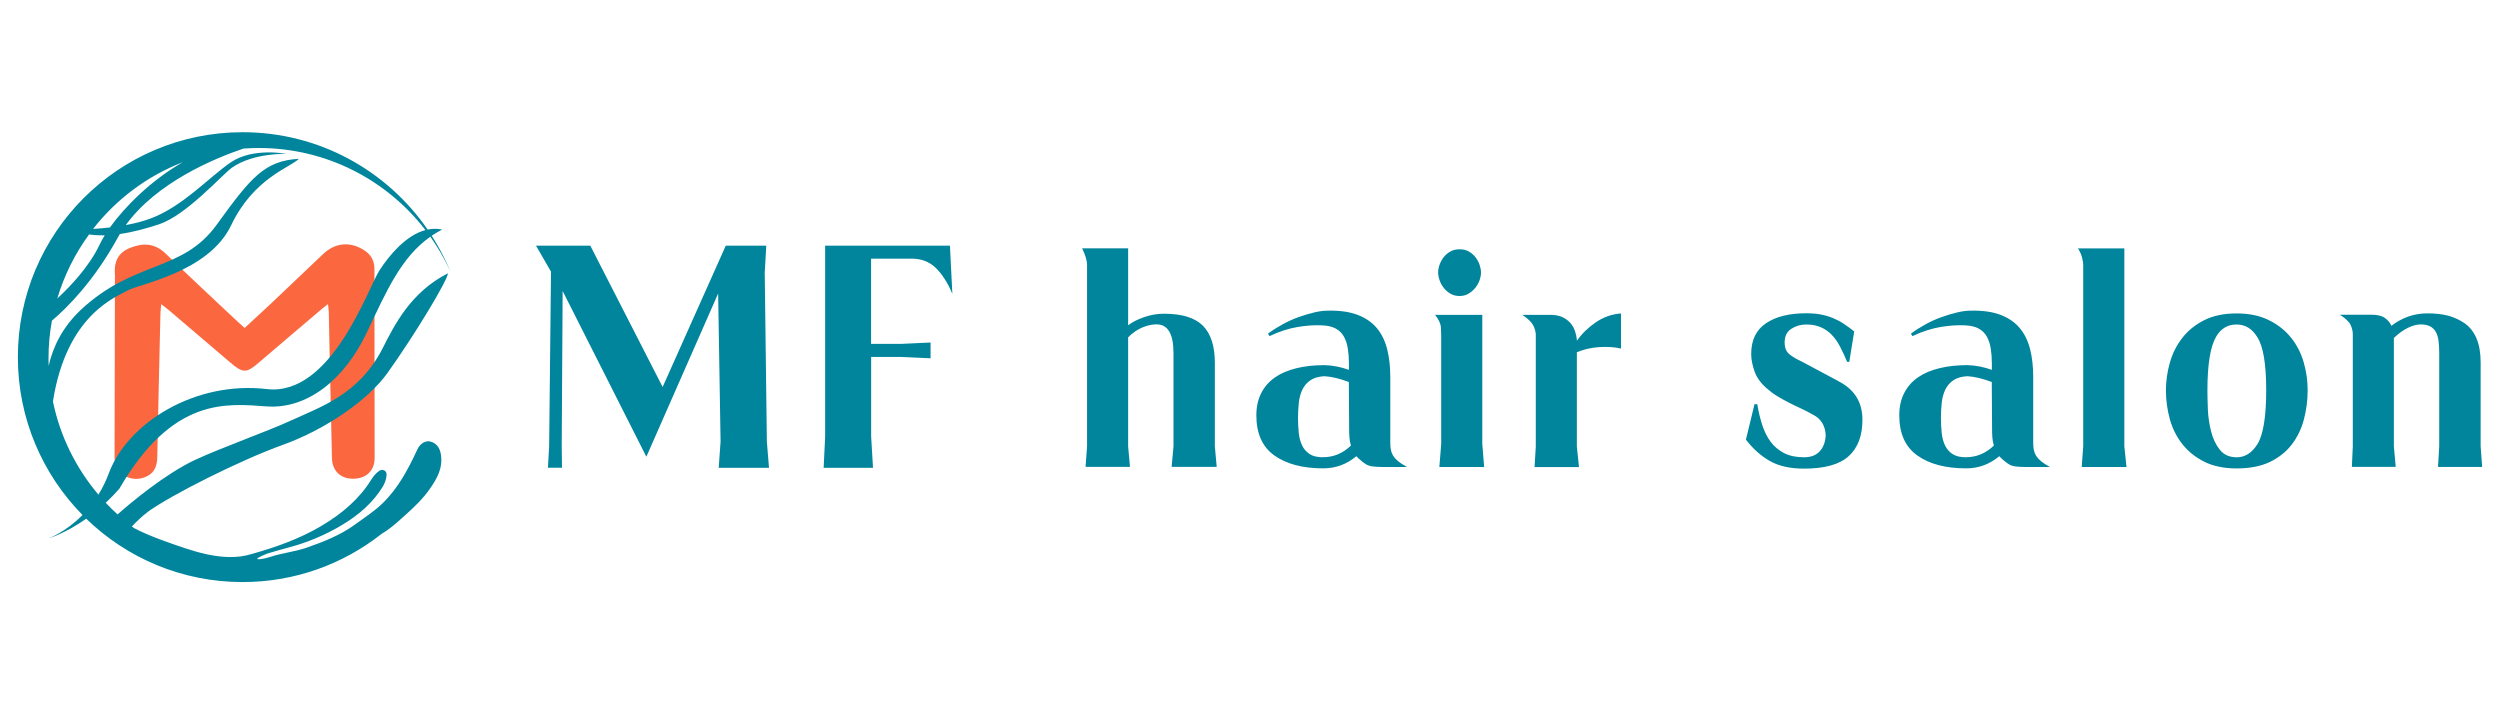 <?xml version="1.0" encoding="UTF-8"?>
<svg xmlns="http://www.w3.org/2000/svg" id="a" data-name="圖層 1" width="350" height="100" viewBox="0 0 350 100">
  <g id="b" data-name="MF hair salon">
    <path d="M107.07,38.03l.21-3.64h-5.67l-8.84,19.79-10.13-19.79h-7.6l2.1,3.64-.26,24.47-.17,2.98h1.97l-.04-3.02.13-21.72,11.72,23.2,10.05-22.85.34,20.72-.26,3.68h7.04l-.3-3.68-.3-23.78ZM115.52,34.39v26.76l-.21,4.34h6.91l-.26-4.41v-11.11h4.16l4.16.19v-2.21l-4.04.19h-4.29v-11.93h5.67c1.37,0,2.5.43,3.39,1.3.89.87,1.66,2.07,2.32,3.62l-.34-6.74h-17.47ZM170.08,50.81c0-2.35-.56-4.09-1.67-5.21-1.12-1.12-2.93-1.68-5.45-1.68-.94,0-1.87.16-2.79.48-.92.32-1.66.7-2.23,1.14v-10.77h-6.44c.26.54.44,1,.54,1.37.1.37.15.69.15.95v25.4l-.21,2.87h6.22l-.26-2.87v-15.26c.57-.59,1.22-1.05,1.93-1.36.72-.31,1.4-.46,2.06-.46,1.57,0,2.36,1.34,2.36,4.03v13.05l-.26,2.87h6.31l-.26-2.87v-11.69ZM195.05,63.82c-.16-.26-.26-.53-.32-.81-.06-.28-.09-.61-.09-.97v-9.26c0-1.42-.14-2.71-.43-3.87-.29-1.16-.77-2.15-1.44-2.96-.67-.81-1.57-1.43-2.68-1.86-1.12-.43-2.5-.63-4.16-.6-.57,0-1.22.08-1.93.25-.72.17-1.45.39-2.21.66-.76.27-1.5.61-2.23,1.01-.73.4-1.41.83-2.04,1.3l.21.35c1.37-.65,2.68-1.07,3.93-1.28,1.24-.21,2.38-.28,3.41-.23.8.03,1.45.18,1.95.46.5.28.88.66,1.14,1.14.26.48.44,1.03.54,1.67.1.63.15,1.31.15,2.03v.93c-1.14-.41-2.29-.63-3.43-.66-1.43,0-2.73.14-3.91.43-1.17.28-2.18.71-3,1.28-.83.57-1.47,1.3-1.93,2.19-.46.89-.69,1.93-.69,3.12,0,2.56.84,4.43,2.53,5.63,1.69,1.2,3.96,1.8,6.83,1.8,1.75,0,3.29-.57,4.64-1.7.14.15.31.32.52.5.2.18.43.36.69.54.29.21.64.34,1.05.39.41.05.87.08,1.35.08h3.48c-.52-.28-.92-.55-1.22-.79-.3-.25-.53-.5-.69-.76ZM185.24,64.02c-.8,0-1.43-.15-1.89-.45-.46-.3-.81-.7-1.05-1.2-.24-.5-.4-1.08-.47-1.74-.07-.66-.11-1.36-.11-2.11s.04-1.43.11-2.11c.07-.68.24-1.3.49-1.84.26-.54.63-.98,1.12-1.32.49-.34,1.14-.53,1.97-.58.97.05,2.12.32,3.43.81l.04,6.62c0,.36.01.74.04,1.14.03.4.1.78.21,1.14-1.12,1.08-2.42,1.63-3.91,1.63ZM207.52,44.08h-6.61c.52.65.79,1.24.82,1.78.03.54.04.97.04,1.28v14.99l-.26,3.25h6.27l-.26-3.25v-18.05ZM202.11,40.28c.26.34.57.61.94.83.37.22.8.33,1.29.33s.92-.12,1.29-.35c.37-.23.69-.51.94-.83.26-.32.45-.68.58-1.06.13-.39.19-.74.19-1.05s-.06-.66-.19-1.05c-.13-.39-.32-.74-.56-1.06-.24-.32-.55-.59-.92-.81-.37-.22-.82-.33-1.33-.33s-.96.11-1.33.33c-.37.22-.68.49-.92.81-.24.32-.43.67-.56,1.05-.13.37-.19.73-.19,1.06,0,.31.06.66.19,1.05.13.39.32.75.58,1.08ZM220.78,47.72c-.03-.39-.11-.8-.24-1.24-.13-.44-.34-.83-.62-1.18-.29-.35-.66-.64-1.12-.87-.46-.23-1.03-.35-1.72-.35h-3.95c.77.52,1.28,1.01,1.52,1.47.24.46.36.92.36,1.36v15.61l-.17,2.87h6.22l-.3-2.87v-13.21c1-.41,2.06-.65,3.18-.72,1.12-.06,2.12,0,3,.21v-4.92c-1.29.1-2.46.52-3.52,1.24-1.06.72-1.95,1.59-2.66,2.59ZM257.4,53.37l-5.15-2.75c-.63-.28-1.19-.61-1.67-.97-.49-.36-.73-.93-.73-1.7,0-.88.31-1.52.94-1.92.63-.4,1.32-.6,2.06-.6.8,0,1.5.13,2.08.39.59.26,1.09.61,1.52,1.06.43.45.82,1,1.16,1.65.34.65.67,1.36.99,2.13h.3l.69-4.26c-.52-.41-1.01-.77-1.48-1.08-.47-.31-.97-.57-1.5-.79-.53-.22-1.09-.39-1.7-.5-.6-.12-1.29-.17-2.06-.17-2.35,0-4.21.46-5.6,1.39-1.39.93-2.08,2.36-2.08,4.3v.08c0,.67.15,1.45.45,2.32.3.88.87,1.68,1.7,2.4.46.41.95.78,1.48,1.1.53.32,1.07.63,1.63.91.56.28,1.12.56,1.67.81.56.26,1.11.54,1.65.85,1.17.57,1.79,1.55,1.85,2.94-.06.96-.34,1.7-.86,2.25-.52.54-1.23.81-2.15.81-1.12,0-2.05-.19-2.81-.58-.76-.39-1.39-.92-1.89-1.59-.5-.67-.89-1.46-1.18-2.36-.29-.9-.52-1.87-.69-2.9h-.39l-1.2,4.96c.97,1.27,2.08,2.26,3.33,2.98s2.85,1.08,4.83,1.08c2.86,0,4.94-.58,6.22-1.74,1.29-1.16,1.93-2.87,1.93-5.11,0-2.45-1.12-4.25-3.35-5.38ZM285.06,63.82c-.16-.26-.26-.53-.32-.81-.06-.28-.09-.61-.09-.97v-9.26c0-1.42-.14-2.71-.43-3.87-.29-1.16-.77-2.15-1.44-2.96-.67-.81-1.57-1.43-2.68-1.86-1.12-.43-2.5-.63-4.16-.6-.57,0-1.22.08-1.93.25-.72.17-1.45.39-2.21.66-.76.27-1.5.61-2.23,1.01-.73.4-1.41.83-2.04,1.3l.21.35c1.37-.65,2.68-1.07,3.93-1.28,1.24-.21,2.38-.28,3.41-.23.8.03,1.45.18,1.95.46.5.28.88.66,1.14,1.14.26.48.44,1.03.54,1.67.1.63.15,1.31.15,2.03v.93c-1.14-.41-2.29-.63-3.43-.66-1.43,0-2.73.14-3.91.43-1.17.28-2.18.71-3,1.28-.83.57-1.47,1.3-1.93,2.19-.46.89-.69,1.93-.69,3.12,0,2.56.84,4.43,2.53,5.63,1.69,1.2,3.96,1.8,6.83,1.8,1.75,0,3.29-.57,4.64-1.7.14.15.31.32.52.5.2.18.43.36.69.54.29.21.64.34,1.05.39.41.05.87.08,1.35.08h3.48c-.52-.28-.92-.55-1.22-.79-.3-.25-.53-.5-.69-.76ZM275.25,64.02c-.8,0-1.43-.15-1.89-.45-.46-.3-.81-.7-1.05-1.2-.24-.5-.4-1.08-.47-1.74-.07-.66-.11-1.36-.11-2.11s.04-1.43.11-2.11c.07-.68.24-1.3.49-1.84.26-.54.63-.98,1.12-1.32.49-.34,1.14-.53,1.97-.58.97.05,2.12.32,3.43.81l.04,6.62c0,.36.01.74.04,1.14.03.4.1.78.21,1.14-1.12,1.08-2.42,1.63-3.91,1.63ZM297.4,34.78h-6.48c.29.46.48.9.58,1.32.1.41.15.74.15.97v25.44l-.21,2.87h6.27l-.3-2.87v-27.73ZM320.73,47.25c-.82-1.01-1.85-1.82-3.11-2.44-1.26-.62-2.76-.93-4.51-.93s-3.24.31-4.49.93c-1.24.62-2.27,1.44-3.07,2.46-.8,1.02-1.39,2.18-1.76,3.47-.37,1.29-.56,2.59-.56,3.91s.18,2.7.54,4.01c.36,1.3.94,2.47,1.74,3.49.8,1.02,1.82,1.85,3.07,2.48,1.24.63,2.77.95,4.57.95s3.42-.31,4.68-.93c1.26-.62,2.28-1.44,3.05-2.46.77-1.02,1.33-2.18,1.67-3.49.34-1.3.52-2.65.52-4.05s-.19-2.66-.56-3.95c-.37-1.29-.97-2.44-1.78-3.45ZM316.03,62.2c-.77,1.21-1.73,1.82-2.88,1.82-1.03,0-1.82-.35-2.38-1.06-.56-.71-.97-1.57-1.22-2.58s-.41-2.04-.45-3.1c-.04-1.06-.06-1.94-.06-2.63,0-3.64.41-6.16,1.24-7.55.66-1.11,1.6-1.67,2.83-1.67s2.2.59,2.92,1.78c.83,1.29,1.24,3.77,1.24,7.44s-.42,6.26-1.24,7.55ZM341.32,65.37h6.18l-.21-2.87v-11.77c0-2.61-.76-4.44-2.28-5.5-.69-.46-1.44-.81-2.25-1.03-.82-.22-1.8-.33-2.94-.33-.94,0-1.85.15-2.7.46-.86.31-1.63.74-2.32,1.28-.2-.44-.51-.81-.92-1.1-.42-.3-1.04-.45-1.87-.45h-4.42c.8.52,1.3,1,1.5,1.45.2.45.3.87.3,1.26v15.72l-.13,2.87h6.14l-.26-2.87v-15.18c.69-.65,1.35-1.12,2-1.43.64-.31,1.22-.46,1.74-.46.57,0,1.03.1,1.37.29.34.19.61.46.79.81.19.35.31.77.36,1.28.06.5.09,1.05.09,1.65v13.05l-.17,2.87Z" style="fill: #00859c;"></path>
  </g>
  <g id="c" data-name="形状 10">
    <path d="M52.42,37.66c0-1.11-.44-1.96-1.35-2.57-1.98-1.33-4.13-1.15-5.85.49-2.34,2.22-4.68,4.45-7.02,6.67-1.29,1.22-2.6,2.41-3.95,3.66-.35-.31-.65-.57-.93-.83-3.38-3.18-6.78-6.34-10.12-9.57-1.53-1.48-3.18-1.54-5.01-.8-1.71.69-2.26,2.02-2.1,3.76.02.22,0,.43,0,.65-.02,8.26-.03,16.53-.05,24.79,0,1.04.18,1.96,1.13,2.55,1.09.68,2.26.79,3.42.21,1.11-.55,1.41-1.54,1.43-2.71.13-6.67.28-13.33.44-20,0-.41.07-.81.11-1.38.45.36.74.57,1.01.79,2.87,2.44,5.75,4.89,8.61,7.34,1.83,1.56,2.28,1.57,4.06.04,2.89-2.48,5.8-4.94,8.7-7.41.27-.23.56-.44.97-.76.05.47.1.78.11,1.09.05,2.17.09,4.35.13,6.52.1,4.64.2,9.28.31,13.91.04,1.81,1.17,2.92,2.95,2.92,1.86,0,3.03-1.11,3.03-2.93,0-8.81-.03-17.61-.03-26.42Z" style="fill: #fb683f;"></path>
  </g>
  <g id="d" data-name="形状 1 拷贝">
    <path d="M20.63,71.7c3.31-2.4,12.94-7.25,18.94-9.41,6-2.16,11.95-6.25,14.69-10.09,3.91-5.48,8.44-13.02,8.45-13.94-5.22,2.66-7.46,7.2-9.13,10.48-3.31,6.52-8.71,8.22-12.99,10.2-2.8,1.3-9.82,3.83-13.27,5.44-4.22,1.98-8.98,5.98-10.86,7.64-.57-.52-1.13-1.06-1.66-1.63.64-.6,1.28-1.25,1.92-1.99,7.49-12.9,15.05-11.89,20.64-11.5,5.56.39,10.84-3.62,14.06-10.48,2.75-5.84,4.82-10.48,8.83-13.28,1.09,1.54,2.04,3.18,2.82,4.91-.73-1.77-1.61-3.46-2.63-5.05.46-.31.95-.6,1.47-.86-.7-.15-1.38-.13-2.04,0-5.67-8.23-15.16-13.63-25.91-13.63-17.38,0-31.46,14.1-31.46,31.49,0,8.61,3.46,16.42,9.05,22.1-2.39,2.43-4.76,3.28-4.76,3.28,0,0,2.31-.67,5.28-2.76,5.66,5.49,13.38,8.87,21.89,8.87,7.34,0,14.09-2.52,19.45-6.74.36-.23.64-.41.69-.44,1.05-.74,1.79-1.43,2.7-2.25,1.29-1.15,2.5-2.33,3.44-3.71.93-1.35,1.79-2.81,1.48-4.75-.15-.95-.66-1.59-1.5-1.79-.08-.02-.16-.03-.24-.03-.04,0-.08,0-.12,0-.04,0-.08,0-.12.02-.16.03-.33.09-.49.18-.31.18-.6.48-.79.88-1.33,2.86-2.7,5.47-4.91,7.61-1.12,1.1-2.53,2-3.87,2.98-1.99,1.45-4.41,2.42-6.82,3.25-1.61.55-3.37.72-4.97,1.25-1.2.4-3.26.67-.5-.44,1.04-.31,2.02-.6,3.09-.88,2.64-.7,5.1-1.76,7.37-3.11,2.45-1.46,4.4-3.2,5.74-5.39.3-.49.5-1.08.53-1.66.03-.58-.55-.88-1.04-.54-.43.3-.79.73-1.07,1.17-1.65,2.69-4.05,4.78-7.07,6.56-3.04,1.8-6.38,2.97-9.76,3.92-4.02,1.22-8.54-.55-12.24-1.86-1.66-.61-3.01-1.17-4.16-1.78-.11-.08-.21-.16-.32-.23.61-.64,1.48-1.49,2.17-1.99ZM25.61,22.7c-4.37,2.48-8.08,6.17-10.22,9.14-.84.1-1.64.17-2.36.21,3.25-4.16,7.58-7.42,12.58-9.35ZM12.46,32.82c.71.1,1.45.14,2.2.13-.29.46-.52.89-.71,1.29-1.45,3.07-4.1,5.86-5.93,7.55.97-3.26,2.49-6.29,4.45-8.97ZM7.41,56.21c1.9-12.21,8.93-14.65,10.39-15.51,1.59-.94,11.41-2.54,14.57-9.18,3.17-6.64,8.35-8.1,9.47-9.29-4.81.29-6.7,2.59-11.51,9.24-4.81,6.65-11.51,4.95-18.94,11.84-2.67,2.48-3.99,5.31-4.58,7.91-.01-.34-.02-.68-.02-1.02,0-1.81.16-3.58.48-5.31,2.14-1.81,5.86-5.51,9.22-11.62.09-.17.19-.34.29-.51,1.79-.25,3.63-.75,5.49-1.36,3.84-1.27,8.91-7.03,10.21-7.93,2.98-2.09,7.6-1.93,7.6-1.93,0,0-4.67-.93-7.77,1.19-3.1,2.12-6.74,6.2-11.28,7.88-1.07.39-2.24.69-3.42.9,4.32-5.96,12.32-9.3,16.47-10.71.71-.05,1.43-.08,2.15-.08,9.5,0,17.95,4.5,23.33,11.49-2.7.72-5.03,3.47-6.44,5.65-1.58,2.44-6.71,17.67-15.76,16.61-10.07-1.18-19.49,4.74-22.12,11.78-.42,1.12-.92,2.12-1.46,3-3.12-3.68-5.36-8.14-6.37-13.05Z" style="fill: #00859c;"></path>
  </g>
</svg>
